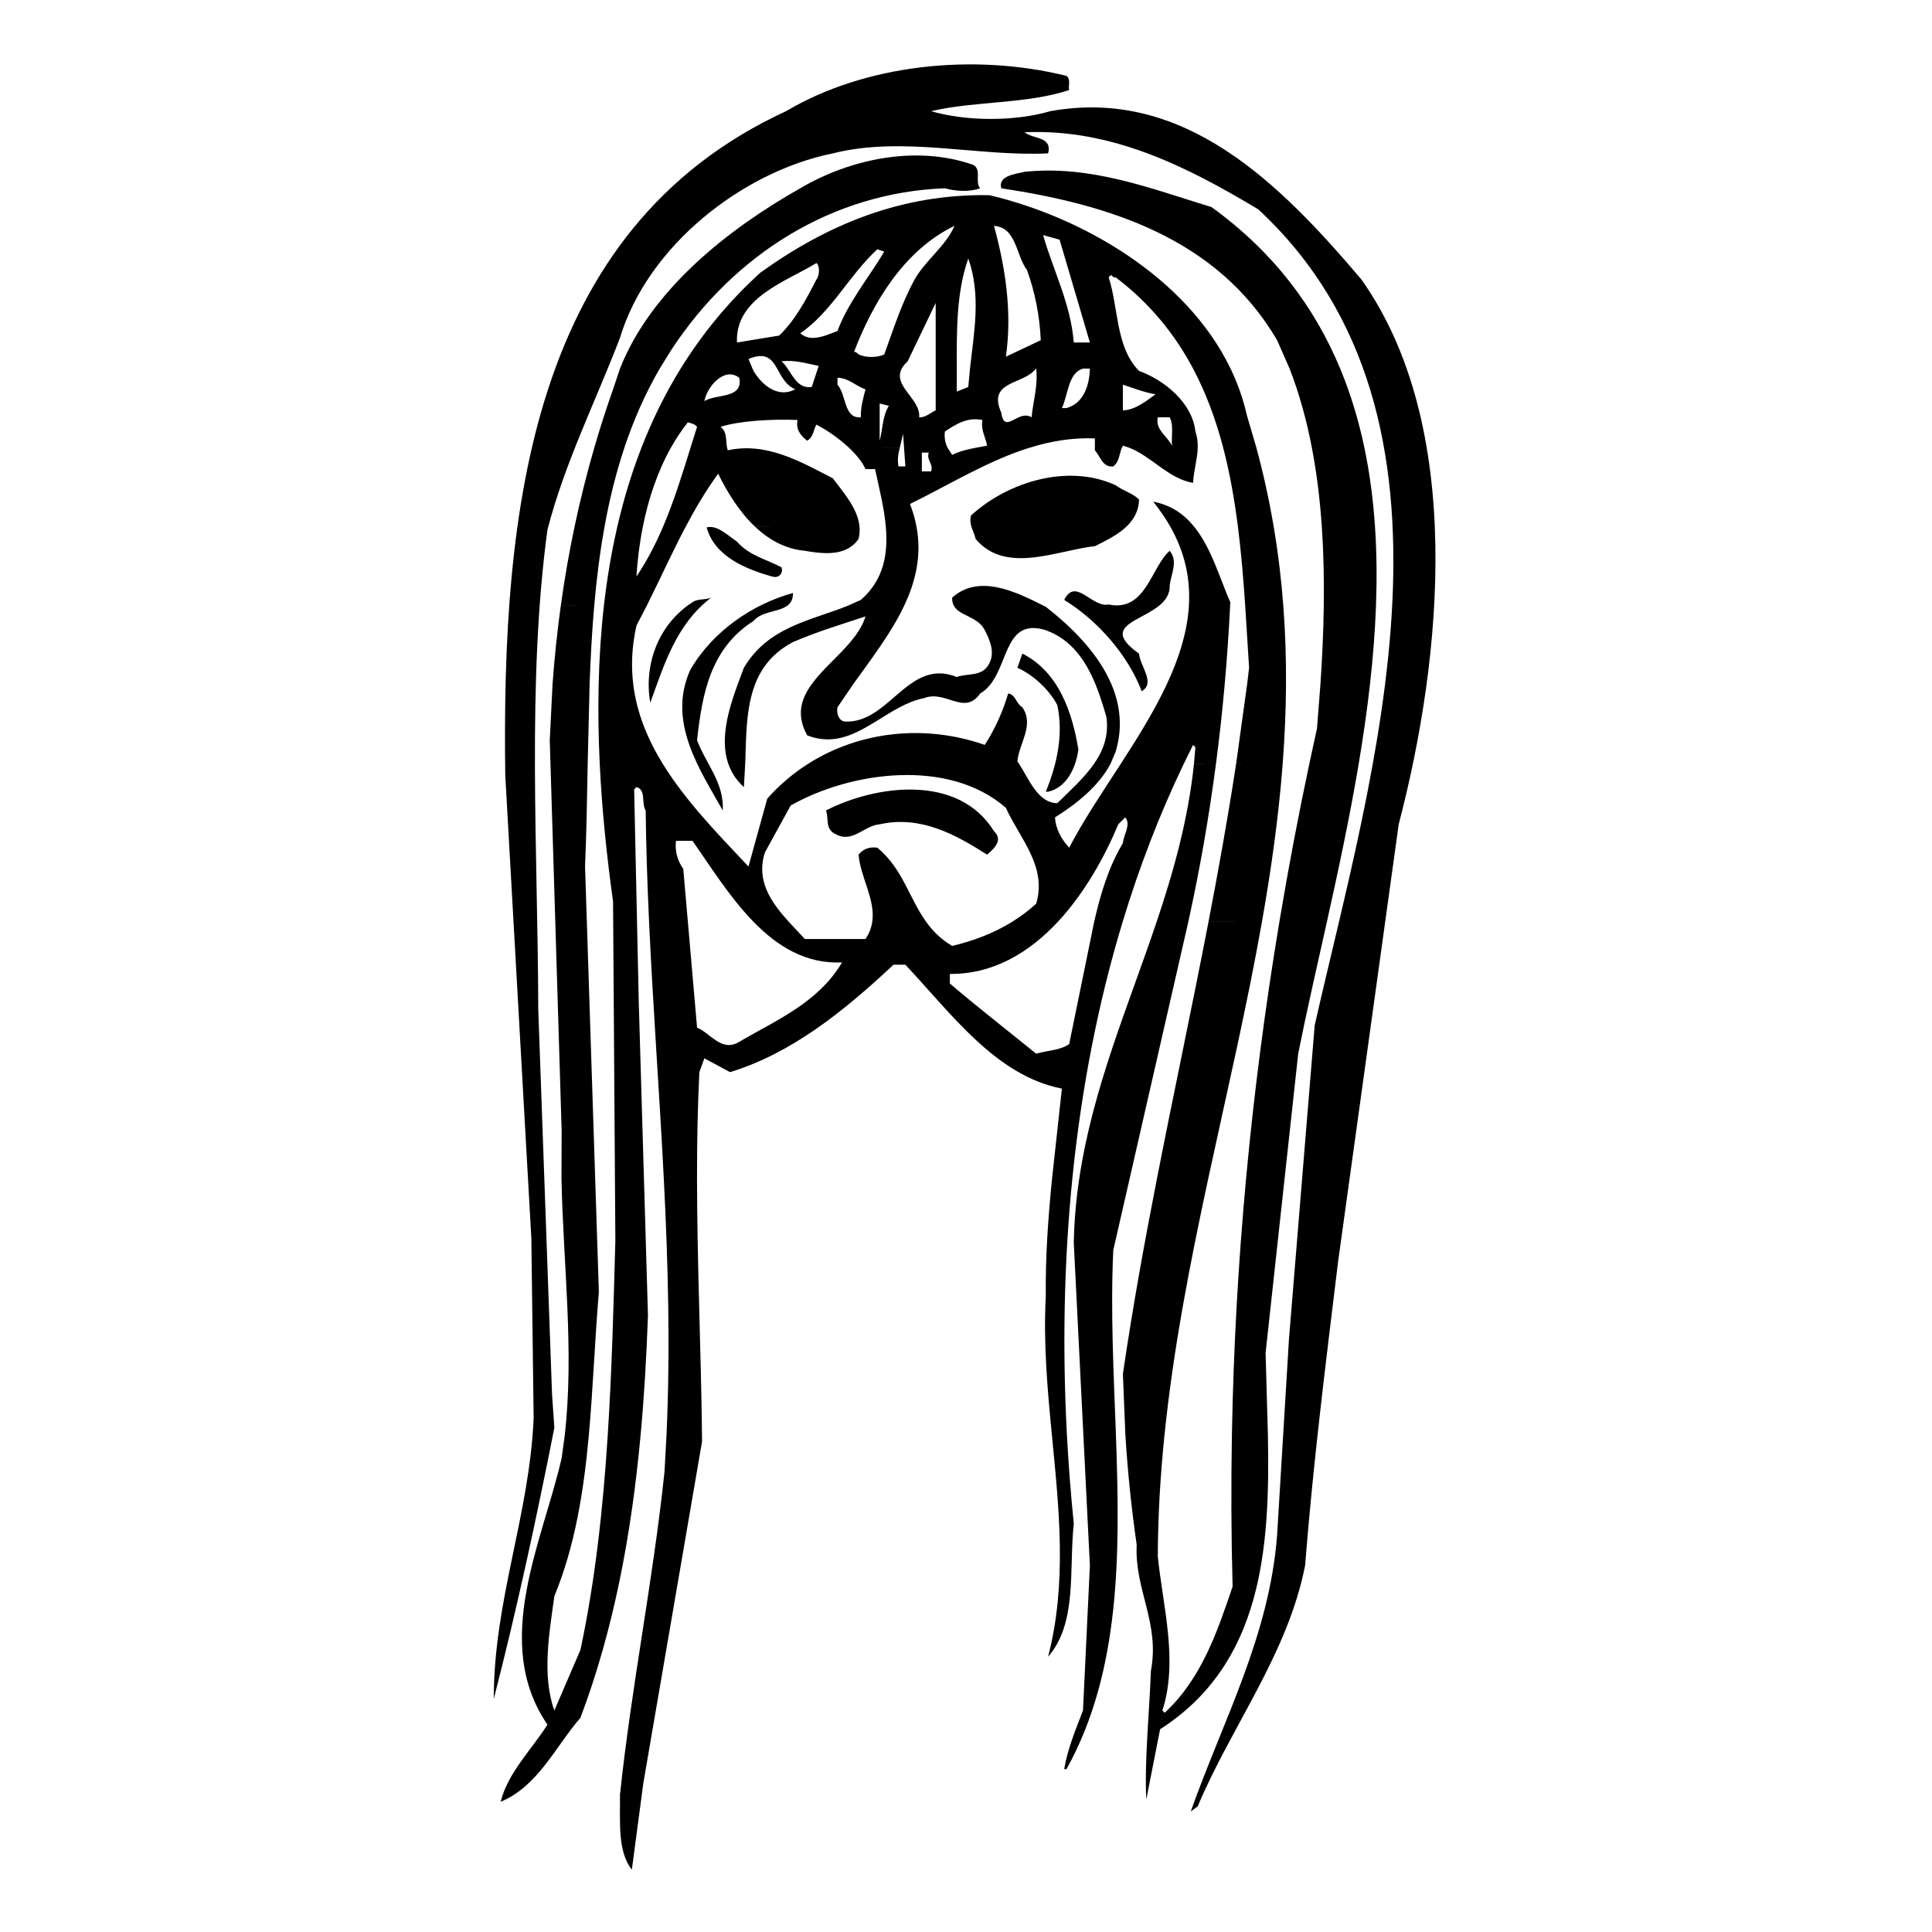 <?xml version="1.0" encoding="UTF-8"?>
<!-- Generated by Pixelmator Pro 3.6.12 -->
<svg width="1000" height="1000" viewBox="0 0 1000 1000" xmlns="http://www.w3.org/2000/svg">
    <path id="path14-Kopie" fill="#000000" fill-rule="evenodd" stroke="none" d="M 327.046 967.739 C 319.5 958.209 321.089 942.721 320.891 929.02 C 326.847 872.629 337.966 818.422 343.923 762.032 L 344.986 742.828 L 363.348 742.826 L 363.382 746.147 L 333.002 922.865 L 327.046 967.739 Z M 616.348 937.558 C 633.027 890.5 657.053 846.815 661.024 794.594 L 667.179 692.931 L 680.483 530.709 C 709.869 400.853 768.047 216.784 651.295 108.372 C 614.562 86.332 575.444 66.474 530.372 68.46 C 534.344 72.035 544.867 70.448 542.483 79.383 C 506.148 81.169 467.427 70.25 431.092 79.383 C 384.033 88.914 335.187 127.434 320.891 174.889 C 308.183 208.047 292.297 239.621 283.362 274.169 C 272.64 353.196 278.399 440.365 278.598 522.37 L 285.745 721.922 L 286.936 738.998 C 277.603 786.254 267.478 833.116 255.564 879.38 C 255.564 828.153 274.031 784.467 276.215 734.034 L 275.023 640.91 L 261.52 401.248 C 259.733 265.832 273.833 118.893 406.867 57.539 C 447.768 33.315 503.765 27.359 552.015 39.273 C 554.397 41.061 552.809 44.235 553.404 46.618 C 530.967 53.966 504.955 52.178 481.922 57.539 C 500.19 62.9 525.408 62.9 543.674 57.539 C 612.97 45.03 662.612 95.07 704.707 144.708 C 758.317 220.557 746.603 340.092 723.966 426.663 L 692.594 653.022 C 686.242 705.241 679.688 757.267 675.518 810.281 C 666.583 855.95 637.593 893.081 619.922 934.977 L 616.348 937.558 Z M 259.139 932.594 C 262.912 917.504 275.022 905.789 283.362 892.684 C 254.174 849.994 280.98 797.574 290.709 754.685 L 292.323 742.824 C 297.281 698.931 291.517 654.663 290.618 609.924 C 290.618 609.922 290.618 609.92 290.618 609.918 L 290.709 585.314 L 284.555 383.18 L 285.985 354.343 C 285.985 354.34 285.985 354.338 285.985 354.335 C 286.977 340.525 288.406 326.901 290.27 313.458 L 307.574 313.448 C 306.393 326.917 305.668 340.578 305.176 354.335 L 295.58 354.339 L 305.176 354.343 L 304.186 395.245 C 303.866 413.057 303.568 430.872 302.821 448.505 L 308.062 609.922 L 303.701 609.922 L 308.062 609.924 L 309.97 668.708 C 307.883 693.293 306.999 718.334 304.779 742.826 C 302.14 771.94 297.612 800.285 286.936 826.167 C 284.354 844.831 280.383 867.268 286.936 885.337 L 300.438 853.965 C 308.065 818.163 312.131 780.835 314.567 742.826 L 314.567 742.82 C 316.698 709.576 317.581 675.818 318.508 642.101 L 317.317 466.573 C 314.041 443.078 311.56 419.142 310.414 395.235 C 309.759 381.564 309.541 367.905 309.859 354.343 C 309.859 354.34 309.859 354.338 309.859 354.335 C 310.182 340.574 311.058 326.916 312.591 313.45 L 312.591 313.448 C 314.169 299.58 316.444 285.913 319.532 272.556 C 322.766 258.551 326.892 244.885 332.04 231.665 L 332.038 231.665 C 337.564 217.475 344.27 203.797 352.315 190.769 C 363.384 172.863 376.991 156.191 393.563 141.133 C 428.311 116.115 466.832 100.231 512.104 101.024 C 560.172 112.314 614.134 143.499 636.919 190.769 L 636.923 190.769 C 640.585 198.375 643.441 206.388 645.337 214.799 L 650.281 231.66 L 633.1 231.663 C 629.343 217.342 624.335 203.607 617.524 190.773 L 623.067 190.771 L 617.524 190.769 C 608.1 173.018 595.227 156.99 577.431 143.517 C 576.438 143.915 575.842 142.921 575.048 142.325 L 573.855 143.517 C 578.854 159.09 577.524 178.385 588.428 190.769 L 589.542 191.965 C 602.647 196.732 617.143 208.445 618.731 223.337 C 619.724 226.129 620.018 228.903 619.942 231.663 C 619.774 237.754 617.813 243.802 617.541 249.945 C 604.747 247.752 595.991 236.14 584.304 231.673 L 581.203 230.684 L 580.706 231.663 C 579.292 234.9 579.476 238.887 576.238 241.407 L 575.486 241.452 C 570.58 241.487 569.545 236.285 566.706 233.067 L 566.706 226.912 C 554.949 226.455 543.859 228.361 533.185 231.663 L 533.161 231.663 C 511.4 238.384 491.379 250.876 471.001 260.866 C 472.55 264.858 473.657 268.75 474.371 272.554 L 474.371 272.556 C 477.156 287.378 473.996 300.806 468.031 313.448 L 453.525 313.448 L 468.031 313.45 C 461.263 327.797 450.884 341.131 441.479 354.341 L 433.473 366.102 C 432.877 369.279 434.069 372.853 437.048 373.45 C 451.109 374.29 460.223 361.968 470.818 354.343 C 477.73 349.383 485.271 346.419 495.226 350.417 C 500.984 348.232 508.531 350.615 512.104 343.268 C 515.082 337.51 512.302 331.156 509.721 326.192 C 506.09 318.931 496.564 318.939 493.676 313.45 L 509.131 313.45 L 493.676 313.448 C 493.09 312.334 492.776 310.991 492.843 309.313 C 506.905 296.792 526.201 306.512 540.033 313.448 L 541.293 314.079 C 555.25 324.962 568.713 338.591 575.345 354.339 C 579.847 365.027 581.204 376.693 577.431 389.136 L 574.853 395.235 L 570.6 395.241 L 574.853 395.245 C 568.747 406.959 557.111 416.117 546.057 423.09 C 546.454 429.047 549.234 434.209 553.404 438.775 C 560.663 424.774 570.497 410.212 580.197 395.235 C 588.823 381.903 597.344 368.244 603.855 354.348 L 633.89 354.343 C 632.665 368.084 631.167 381.716 629.396 395.235 C 629.395 395.236 629.396 395.238 629.396 395.239 C 625.764 422.981 620.99 450.246 615.094 477.018 L 609.635 477.02 L 615.094 477.022 L 576.238 647.065 C 574.738 678.273 576.443 710.65 577.605 742.824 L 560.757 742.826 L 555.787 643.291 C 556.006 631.871 557.018 620.774 558.638 609.926 L 571.678 609.926 L 558.638 609.924 C 565.644 563.035 584.009 520.779 598.716 477.015 L 598.718 477.015 C 607.545 450.74 615.056 423.928 617.999 395.245 L 626.14 395.237 L 617.999 395.235 L 618.731 386.753 L 617.541 385.561 L 612.765 395.245 C 600.192 421.414 589.688 448.769 581.116 477.022 L 581.115 477.022 C 568.187 519.625 559.655 564.261 555.057 609.924 C 550.664 653.572 549.862 698.161 552.244 742.826 C 552.244 742.827 552.244 742.828 552.244 742.83 C 553.058 758.103 554.245 773.382 555.787 788.638 C 553.206 812.266 557.772 840.066 542.483 857.538 C 552.333 819.493 548.211 781.448 544.462 742.835 L 550.02 742.828 L 544.462 742.826 C 542.166 719.176 540.01 695.304 541.293 671.09 C 541.069 650.176 542.546 629.952 544.554 609.926 L 549.632 563.472 C 515.48 556.721 492.844 525.15 468.618 499.337 L 462.464 499.337 C 436.65 523.561 409.648 545.204 377.878 554.934 L 364.574 547.785 L 361.993 554.934 C 361.079 573.261 360.756 591.589 360.774 609.924 C 360.819 654.217 362.855 698.52 363.348 742.82 L 344.986 742.826 C 347.014 697.8 345.804 653.714 343.573 609.922 L 343.573 609.92 C 341.313 565.545 338.003 521.469 335.954 477.022 L 356.029 477.022 L 360.8 531.9 C 367.948 534.877 373.509 544.807 382.642 539.247 C 401.505 528.128 423.346 519.191 435.856 498.145 C 417.113 499.042 402.326 489.778 389.909 477.022 L 402.964 477.02 L 389.909 477.013 C 377.596 464.354 367.612 448.252 358.417 435.201 L 349.88 435.201 C 349.284 440.761 350.675 445.526 353.653 449.695 L 356.029 477.022 L 335.954 477.015 C 335.074 457.935 334.428 438.786 334.195 419.514 C 331.812 415.742 334.591 408.793 329.429 407.403 L 328.238 408.595 L 330.619 518.596 L 335.385 680.82 C 334.649 701.714 333.46 722.414 331.576 742.818 L 321.857 742.822 L 331.576 742.826 C 326.852 793.968 317.754 843.264 300.438 889.109 C 287.532 904.001 278.399 924.652 259.139 932.594 Z M 560.757 742.826 L 577.605 742.826 C 579.826 804.404 580.055 865.244 552.015 915.716 L 550.823 915.716 C 552.611 904.995 556.781 895.265 560.553 885.337 L 564.127 810.281 L 560.757 742.826 Z M 593.314 931.403 C 592.321 910.952 594.902 887.124 595.697 864.886 C 600.462 840.066 587.159 822.791 588.351 799.559 C 585.651 780.917 583.699 762.023 582.498 742.826 C 582.498 742.825 582.498 742.823 582.498 742.822 L 581.203 711.2 C 586.199 677.053 592.317 643.39 598.862 609.917 L 598.864 609.917 C 607.545 565.519 616.976 521.456 625.532 477.031 L 653.205 477.022 C 645.379 521.331 634.984 565.472 625.41 609.935 L 625.408 609.935 C 615.972 653.767 607.331 697.905 602.734 742.826 C 600.613 763.541 599.354 784.422 599.272 805.515 C 601.852 831.328 609.993 859.525 601.653 885.337 L 602.846 886.529 C 621.908 868.858 630.048 844.632 637.992 821.202 C 637.281 794.913 637.17 768.787 637.63 742.832 L 645.616 742.83 L 637.63 742.826 C 638.425 698.003 640.921 653.686 644.976 609.932 L 660.926 609.926 L 644.976 609.924 C 649.138 565.019 654.941 520.698 662.224 477.024 L 686.823 477.022 C 681.477 501.05 676.187 524.066 671.945 545.402 L 655.067 700.279 L 656.265 742.826 C 656.265 742.828 656.265 742.831 656.265 742.833 C 657.452 802.021 653.233 861.166 600.463 895.067 L 593.314 931.403 Z M 653.205 477.022 L 625.532 477.022 C 630.747 449.955 635.637 422.744 639.833 395.241 L 654.285 395.237 L 639.833 395.235 L 645.489 354.352 L 665.638 354.343 C 665.558 368.023 664.953 381.651 663.92 395.235 C 663.92 395.236 663.92 395.238 663.92 395.239 C 661.834 422.638 658.002 449.861 653.205 477.022 Z M 536.328 545.402 C 542.085 543.614 548.44 543.814 553.404 540.438 L 566.366 477.022 C 569.6 462.759 573.774 448.853 581.203 436.393 C 581.6 432.026 585.571 426.466 582.393 423.09 L 578.82 426.663 C 571.746 443.583 561.359 462.251 547.637 477.022 L 547.633 477.022 C 532.852 492.927 514.2 504.307 491.651 504.101 L 491.651 509.066 C 505.551 520.98 521.436 533.29 536.328 545.402 Z M 492.843 489.607 C 503.858 486.991 514.396 483.038 524.058 477.022 L 531.918 477.02 L 524.058 477.02 C 528.33 474.359 532.432 471.295 536.328 467.765 C 542.085 448.307 527.789 434.01 520.642 418.125 C 491.056 392.311 440.424 399.262 409.25 416.935 L 395.946 441.159 C 391.208 455.677 398.939 466.785 408.183 477.018 L 416.595 486.032 L 447.969 486.032 C 449.982 483.033 451.062 480.035 451.494 477.028 C 451.494 477.026 451.494 477.024 451.494 477.022 C 453.148 465.523 445.338 453.999 444.394 442.35 C 446.777 439.371 450.152 438.179 454.124 438.775 C 467.154 449.514 470.479 464.693 479.287 477.018 L 479.289 477.018 C 482.694 481.782 486.919 486.12 492.843 489.607 Z M 662.224 477.022 C 666.814 449.5 671.991 422.233 677.718 395.237 L 690.501 395.237 L 677.718 395.235 L 681.675 377.023 L 683.442 354.348 L 693.056 354.346 L 683.442 354.343 C 684.349 340.926 685.001 327.218 685.187 313.448 C 685.187 313.445 685.187 313.442 685.187 313.439 C 685.369 299.793 685.097 286.095 684.167 272.558 L 711.697 272.556 C 712.599 285.99 712.719 299.656 712.216 313.448 L 712.216 313.45 C 711.721 326.996 710.625 340.661 709.082 354.343 C 709.082 354.346 709.082 354.349 709.082 354.352 L 709.08 354.352 C 707.543 368 705.561 381.659 703.283 395.235 L 703.283 395.237 C 698.603 423.136 692.679 450.686 686.823 477.018 L 662.224 477.022 Z M 711.697 272.556 L 684.167 272.556 C 683.212 258.679 681.566 244.969 679.011 231.663 L 679.009 231.663 C 676.286 217.473 672.531 203.75 667.478 190.775 L 693.667 190.769 C 699.127 203.888 703.233 217.567 706.194 231.66 L 697.132 231.661 L 706.192 231.663 C 708.988 244.963 710.763 258.634 711.697 272.556 Z M 387.408 448.505 L 397.137 413.359 C 403.487 406.203 410.675 400.156 418.451 395.235 L 418.46 395.235 C 445.213 378.327 478.956 374.793 509.721 385.561 C 515.081 377.221 519.055 368.288 521.834 358.955 C 525.804 359.551 525.803 364.116 529.179 366.102 C 535.533 375.433 527.392 384.766 526.598 394.099 L 527.375 395.228 C 532.584 403.101 537.031 415.553 547.249 415.742 C 553.99 409.104 561.256 402.622 566.345 395.235 L 566.351 395.235 C 571.152 388.273 574.013 380.513 572.665 371.067 C 571.108 365.651 569.357 359.905 567.086 354.343 C 562.114 342.192 554.652 330.963 541.293 326.192 C 520.773 319.812 522.115 342.333 512.551 354.352 C 511.101 356.173 509.401 357.754 507.338 358.955 C 499.198 370.67 489.468 356.969 478.349 361.338 C 460.423 364.856 446.455 382.793 428.334 382.706 C 424.979 382.69 421.48 382.055 417.788 380.597 C 412.086 370.288 414.527 361.978 419.982 354.344 L 419.984 354.343 C 428.4 342.571 443.994 332.413 447.969 319.044 C 435.46 323.213 422.752 326.987 410.441 332.347 C 400.036 337.836 394.158 345.496 390.78 354.341 L 390.78 354.343 C 386.102 366.586 386.213 381.096 385.729 395.235 L 376.938 395.229 C 372.595 382.579 376.987 367.519 381.776 354.343 L 385.025 345.651 C 397.662 324.292 419.713 321.281 439.021 313.448 L 445.586 310.506 C 457.567 300.023 459.723 286.466 458.491 272.556 L 470.401 272.554 L 458.491 272.55 C 457.599 262.479 454.933 252.216 452.934 242.796 L 447.969 242.796 C 446.345 239.119 443.173 235.259 439.326 231.663 L 465.762 231.669 C 464.97 234.718 464.369 237.807 465.045 241.407 L 468.618 241.407 L 467.428 224.527 L 465.762 231.663 L 439.326 231.658 C 434.242 226.896 427.98 222.591 422.554 219.765 C 420.965 222.545 421.163 226.117 417.788 228.103 C 414.212 225.323 411.831 222.146 412.824 217.38 C 398.924 216.785 381.849 217.977 372.914 220.956 C 376.429 223.417 375.586 227.901 376.311 231.658 L 376.686 233.067 C 396.939 228.699 414.413 239.025 431.092 247.564 C 436.764 255.18 444.021 263.324 444.88 272.546 L 444.88 272.556 C 445.071 274.627 444.94 276.75 444.394 278.933 C 440.423 284.766 434.125 286.334 427.73 286.301 C 423.893 286.282 420.021 285.686 416.595 285.09 C 406.395 284.163 397.841 279.294 390.729 272.556 L 417.805 272.55 L 390.729 272.546 C 382.614 264.847 376.378 254.703 371.721 245.179 C 365.339 253.972 359.92 263.171 354.947 272.556 L 343.23 272.554 C 348.889 259.297 353.136 245.474 357.433 231.663 L 364.984 231.661 L 357.433 231.66 L 360.8 220.956 C 359.609 219.367 357.824 219.168 356.036 218.573 C 352.772 222.699 349.87 227.09 347.298 231.663 C 340.149 244.395 335.541 258.575 332.744 272.554 C 330.977 281.388 329.932 290.14 329.429 298.392 C 334.967 290.156 339.418 281.483 343.23 272.556 L 354.947 272.558 C 347.818 286.013 341.609 299.854 334.797 313.448 L 329.429 323.809 C 326.999 334.623 326.601 344.76 327.787 354.343 C 329.619 369.143 335.23 382.62 342.97 395.229 C 354.784 414.476 371.555 431.698 387.408 448.505 Z M 510.913 442.35 C 494.631 432.026 476.56 421.898 455.315 426.663 C 447.173 427.259 441.217 436.789 432.282 431.628 C 426.921 429.046 429.105 423.486 427.516 419.514 C 452.932 406.409 496.021 400.255 514.487 430.237 C 519.252 434.804 514.885 438.975 510.913 442.35 Z M 374.104 419.514 C 362.588 398.864 345.115 373.845 357.227 346.842 C 368.942 326.588 389.593 312.69 410.441 306.932 C 410.64 318.251 395.947 314.279 389.99 321.426 C 367.553 335.724 363.382 359.55 360.8 383.18 C 365.367 395.291 374.899 405.218 374.104 419.514 Z M 541.293 409.786 C 546.853 396.283 550.625 380.597 547.249 364.912 C 543.079 356.968 534.74 349.225 526.598 345.651 L 529.179 338.304 C 548.042 347.836 554.993 368.685 558.17 387.944 C 556.979 396.879 552.411 407.602 542.483 409.786 L 541.293 409.786 Z M 385.025 407.403 C 381.03 403.759 378.453 399.641 376.938 395.235 L 385.729 395.241 L 385.025 407.403 Z M 336.578 363.719 C 333.202 344.46 340.349 323.413 358.417 311.698 C 361.197 309.712 365.17 310.704 368.148 309.313 C 349.88 323.213 343.725 344.26 336.578 363.719 Z M 590.933 357.763 C 583.982 339.296 568.295 321.227 550.823 310.506 C 556.78 298.592 565.119 314.676 573.855 312.889 C 593.115 316.86 595.698 293.628 605.427 285.09 C 609.995 290.649 606.024 297.203 605.427 303.16 C 606.024 321.626 563.531 319.838 589.542 338.304 C 590.137 344.857 598.28 353.593 590.933 357.763 Z M 603.855 354.343 C 610.152 340.907 614.568 327.244 615.378 313.448 L 615.378 313.446 C 616.173 299.914 613.501 286.258 605.732 272.556 L 605.729 272.556 C 603.298 268.261 600.368 263.968 596.889 259.673 C 606.206 261.407 612.894 266.214 618.046 272.556 L 618.048 272.558 C 627.059 283.654 631.367 299.445 636.799 311.698 L 636.715 313.448 C 636.715 313.45 636.715 313.452 636.715 313.454 C 636.039 327.191 635.096 340.82 633.89 354.341 L 603.855 354.343 Z M 645.489 354.343 L 646.529 345.651 L 644.51 313.448 L 664.236 313.448 C 665.281 327.137 665.717 340.763 665.638 354.333 L 645.489 354.343 Z M 644.51 313.448 C 643.578 299.727 642.451 286.024 640.74 272.556 L 659.253 272.556 C 661.571 286.263 663.203 299.889 664.238 313.446 L 644.51 313.448 Z M 640.74 272.556 C 638.967 258.589 636.566 244.877 633.1 231.665 L 650.281 231.663 C 654.001 245.379 656.962 259.005 659.253 272.554 L 640.74 272.556 Z M 290.27 313.448 C 292.186 299.634 294.562 286.004 297.4 272.561 L 309.036 272.558 L 297.4 272.556 C 300.32 258.725 303.729 245.09 307.626 231.658 L 307.628 231.658 C 310.578 221.485 313.808 211.433 317.317 201.497 L 320.913 190.769 C 320.913 190.768 320.913 190.768 320.913 190.767 C 336.943 150.092 376.925 118.472 414.212 97.451 C 439.431 82.559 473.782 74.814 503.764 85.338 C 508.331 87.919 504.36 94.076 507.338 97.451 C 501.977 99.437 494.63 99.039 489.071 97.451 C 431.289 99.636 380.259 131.206 347.497 181.044 L 341.475 190.765 L 327.766 190.767 L 341.475 190.769 C 333.917 203.787 327.943 217.463 323.208 231.652 L 312.821 231.66 L 323.208 231.663 C 318.794 244.881 315.456 258.554 312.914 272.556 L 312.914 272.558 C 310.49 285.92 308.79 299.583 307.574 313.446 L 290.27 313.448 Z M 401.047 298.675 L 399.522 298.392 C 386.417 294.62 369.934 288.266 365.765 272.977 C 371.125 271.586 376.488 276.949 381.452 280.324 C 387.806 287.671 396.74 289.458 404.484 293.628 C 405.49 296.31 403.668 298.707 401.047 298.675 Z M 528.328 288.9 C 519.536 288.889 511.329 286.516 504.957 278.933 C 504.162 274.963 501.381 271.787 502.572 266.822 C 522.229 248.952 553.207 240.017 577.431 251.137 C 581.401 254.115 585.968 255.108 589.542 258.483 C 589.344 271.787 576.634 277.743 566.706 282.707 C 555.271 283.886 541.177 288.915 528.328 288.9 Z M 477.158 243.988 L 481.922 243.988 C 483.311 240.016 479.341 238.23 480.73 234.258 L 477.158 234.258 L 477.158 243.988 Z M 492.843 235.45 C 496.806 233.468 501.175 232.495 505.586 231.663 L 510.913 230.684 C 510.118 226.117 507.537 222.543 508.53 217.38 C 500.587 215.792 494.828 219.565 489.071 223.337 C 488.684 226.428 489.218 229.187 490.398 231.663 L 492.843 235.45 Z M 606.62 230.684 C 606.222 225.721 607.611 220.161 605.427 215.991 L 599.272 215.991 C 597.882 222.544 604.236 225.721 606.62 230.684 Z M 455.315 228.103 C 456.903 222.146 456.706 215.396 460.081 210.035 L 455.315 208.842 L 455.315 228.103 Z M 521.241 218.472 C 524.38 218.525 529.304 212.988 533.945 215.991 C 534.734 207.711 537.284 200.016 536.349 190.769 L 536.194 190.767 C 530.081 199.274 510.77 196.856 518.259 213.608 C 518.755 217.269 519.813 218.448 521.241 218.472 Z M 444.777 216.027 L 445.586 215.991 C 445.388 210.829 446.778 206.262 447.969 201.497 C 443.006 199.909 439.232 195.539 433.473 195.539 L 433.473 199.114 C 438.09 204.307 436.743 216.022 444.777 216.027 Z M 476.08 216.003 C 479.291 216.031 481.613 213.572 484.305 212.418 L 484.305 156.819 L 469.811 187.001 C 468.386 188.308 467.394 189.561 466.748 190.771 C 461.905 199.852 476.644 206.53 475.767 215.991 L 476.08 216.003 Z M 581.203 212.418 C 587.756 212.219 593.712 207.255 598.08 204.078 C 592.124 203.085 586.763 200.901 581.203 199.114 L 581.203 212.418 Z M 549.632 211.225 L 552.015 211.225 C 561.082 208.663 563.886 199.252 564.121 190.769 L 560.811 190.769 C 552.848 192.627 552.815 204.682 549.632 211.225 Z M 364.574 207.652 C 370.531 203.681 384.827 206.658 382.642 195.539 C 374.898 189.582 365.964 200.107 364.574 207.652 Z M 405.493 203.062 C 407.478 203.086 409.539 202.614 411.633 201.497 C 406.604 199.38 404.476 194.714 402.236 190.769 C 399.433 185.849 396.457 182.058 387.408 185.81 L 389.99 191.965 C 393.335 197.591 399.008 202.982 405.493 203.062 Z M 495.226 202.688 L 501.183 200.305 L 502.068 190.769 C 504.223 171.395 507.842 152.737 501.183 133.787 C 495.067 150.981 495.143 170.929 495.226 190.765 L 495.226 202.688 Z M 418.671 200.4 L 420.171 200.305 L 423.744 189.384 C 417.589 188.191 411.633 186.207 404.484 187.001 C 405.684 188.017 406.702 189.342 407.666 190.765 C 410.604 195.097 413.053 200.326 418.671 200.4 Z M 667.478 190.769 L 661.024 176.08 C 629.851 122.866 573.26 105.791 518.259 97.451 C 516.472 90.899 525.607 90.104 530.372 88.913 C 565.121 85.339 596.293 97.849 627.069 107.181 C 659.245 130.437 680.437 158.971 693.667 190.765 L 667.478 190.769 Z M 451.047 184.767 C 453.479 184.767 455.912 184.321 457.699 183.427 C 462.465 170.322 466.633 157.019 473.384 144.708 C 478.943 134.781 489.668 127.235 494.036 116.91 C 467.628 129.619 451.543 157.218 442.013 182.237 C 443.006 181.839 443.6 182.832 444.394 183.427 C 446.181 184.321 448.614 184.767 451.047 184.767 Z M 520.642 184.62 L 538.711 176.08 C 538.116 163.372 535.732 151.26 531.562 139.744 C 525.804 132.198 526.201 117.705 514.487 116.91 C 520.245 137.958 524.017 161.189 520.642 184.62 Z M 381.452 177.272 L 403.293 173.699 C 411.434 165.955 417.391 154.835 422.554 144.708 C 424.34 142.524 424.34 137.163 422.554 136.17 C 407.066 145.701 380.459 154.041 381.452 177.272 Z M 555.787 177.272 L 564.127 177.272 L 548.44 124.059 L 539.904 121.674 C 545.263 140.339 554.199 157.218 555.787 177.272 Z M 420.605 174.893 C 424.975 174.951 429.694 172.749 433.473 171.316 C 439.033 156.424 449.558 143.914 457.699 130.214 L 454.124 129.021 C 439.233 142.722 430.496 161.387 414.212 172.506 C 416.124 174.213 418.316 174.863 420.605 174.893 Z"/>
</svg>
